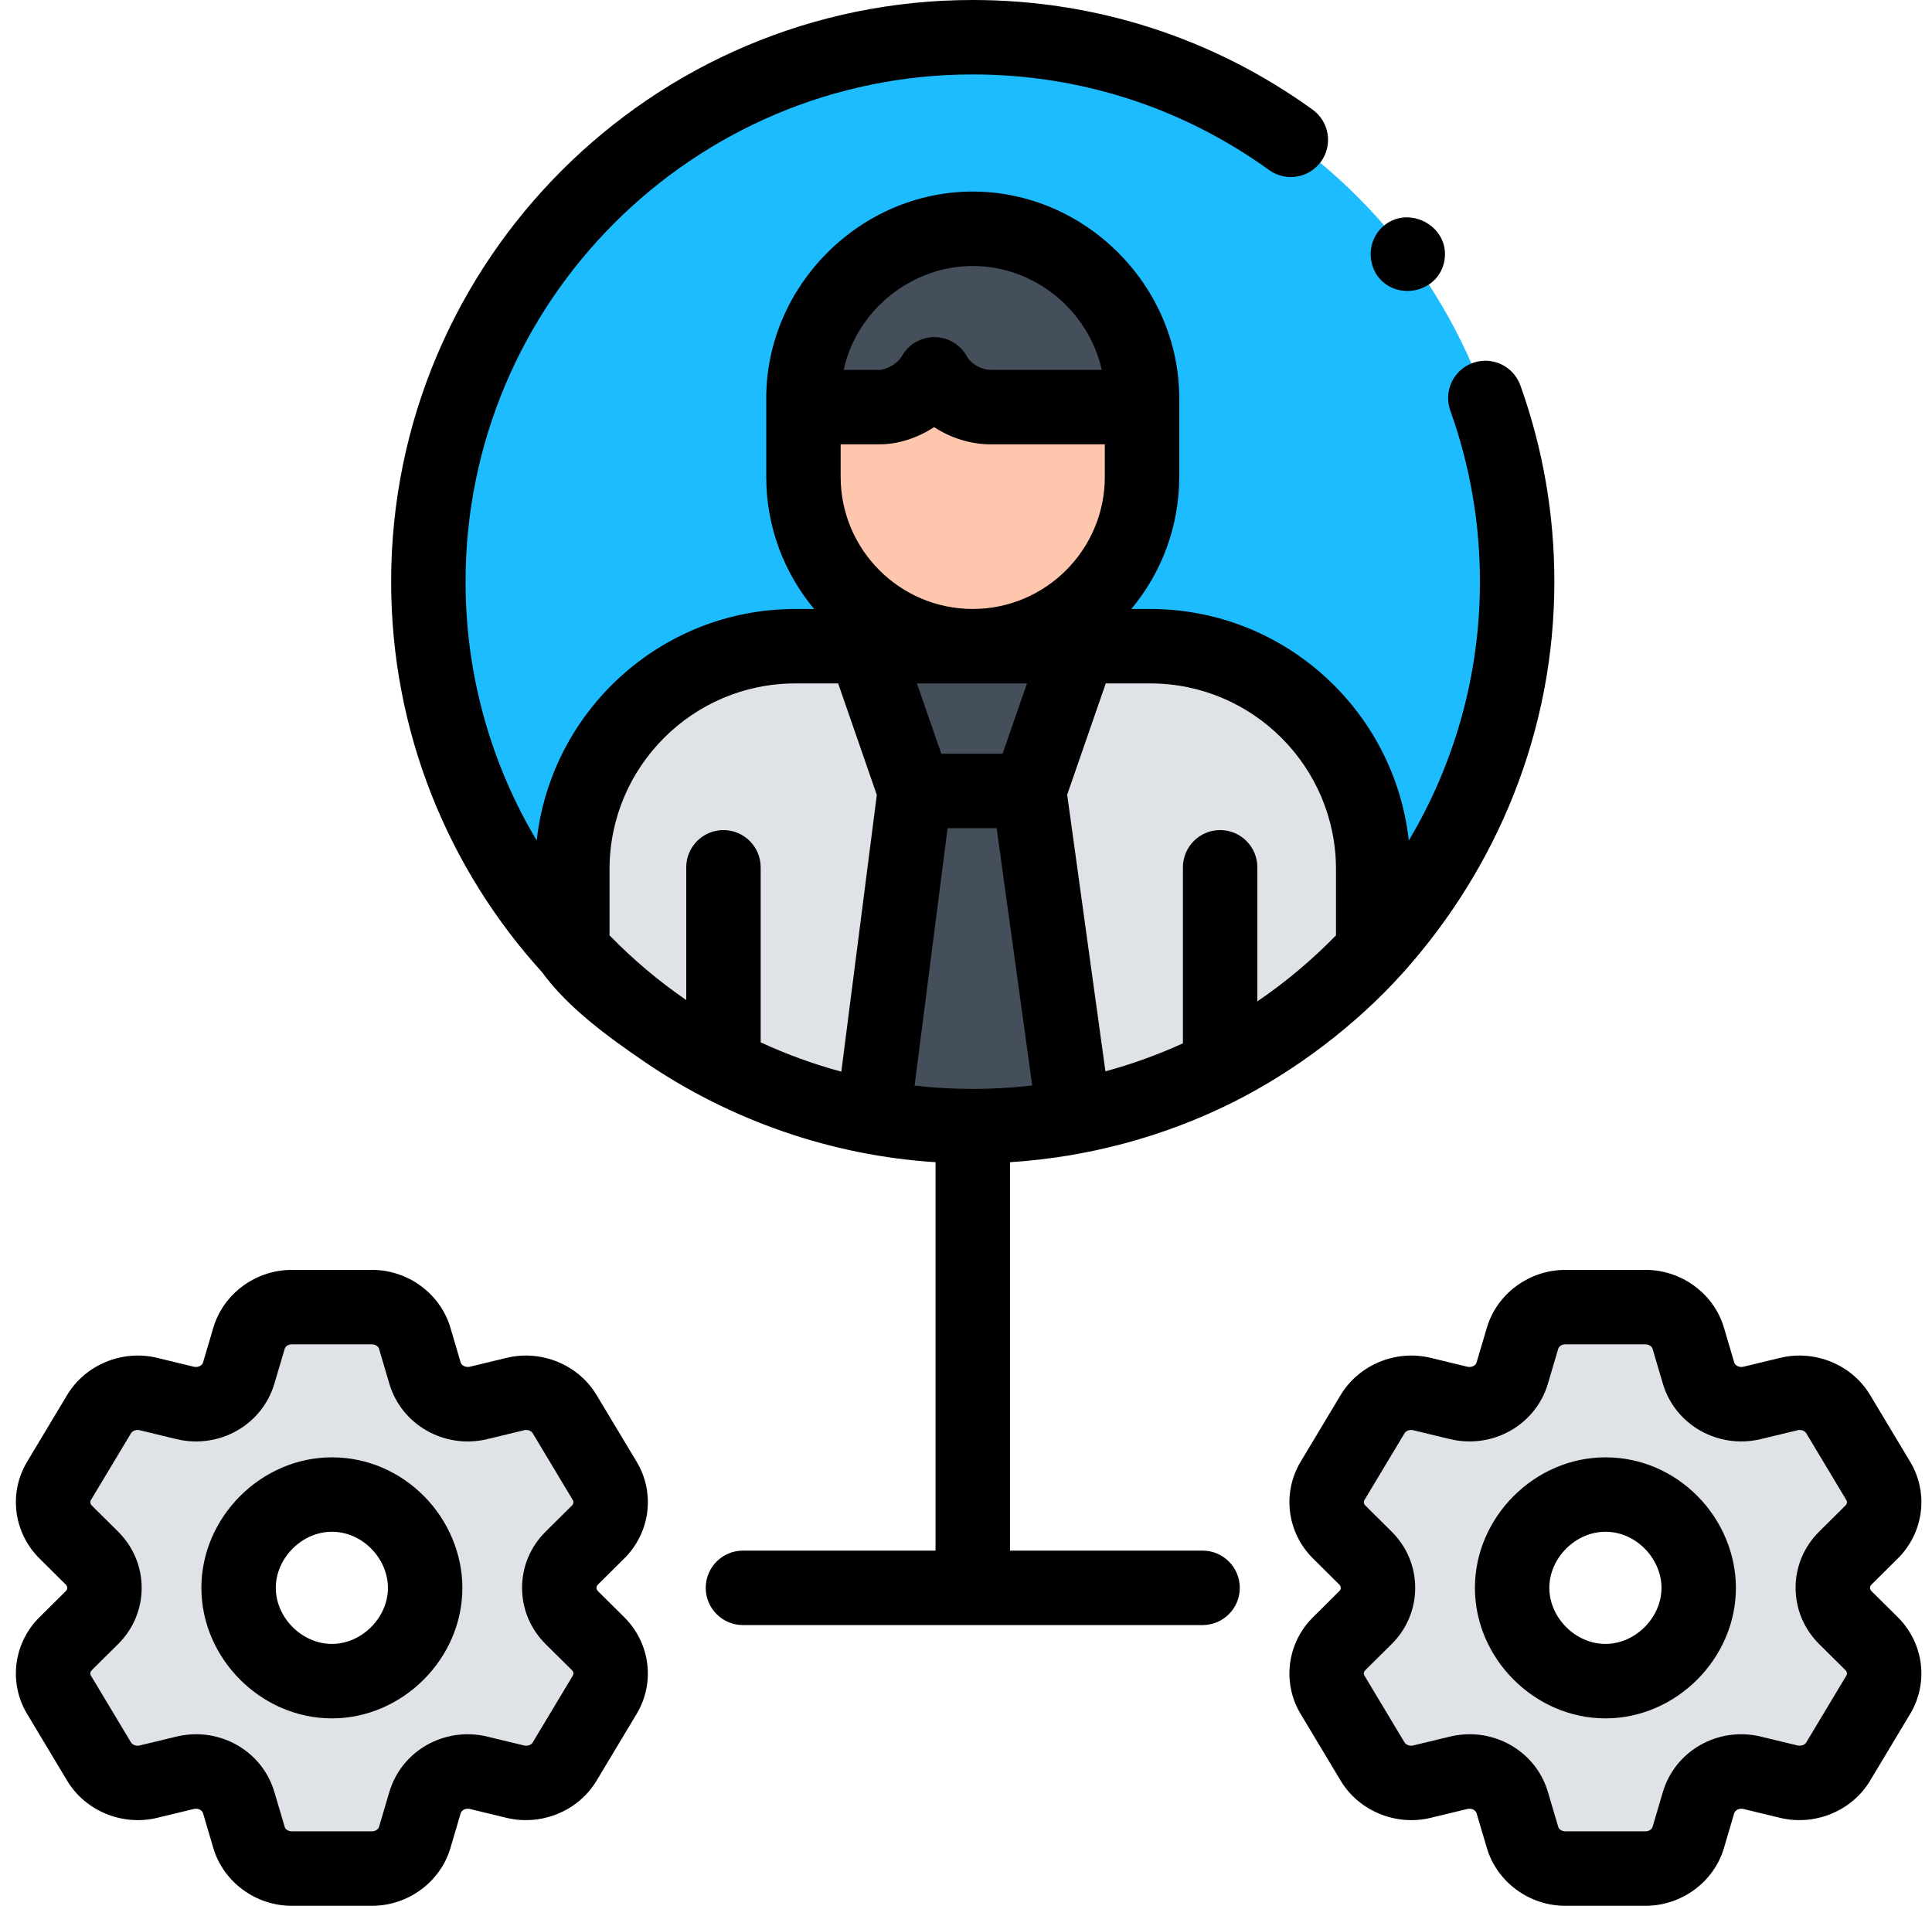 <svg width="73" height="72" viewBox="0 0 73 72" fill="none" xmlns="http://www.w3.org/2000/svg">
<g id="fi_9097266" clip-path="url(#clip0_848_2024)">
<g id="Group">
<g id="Group_2">
<g id="Group_3">
<path id="Vector" d="M51.593 58.862C52.225 59.489 52.225 60.486 51.593 61.114L50.601 62.097C50.078 62.615 49.976 63.406 50.352 64.031L51.863 66.549C52.239 67.175 53.002 67.485 53.731 67.309L55.113 66.975C55.994 66.762 56.892 67.26 57.14 68.101L57.53 69.419C57.736 70.114 58.396 70.593 59.147 70.593H62.172C62.922 70.593 63.584 70.114 63.79 69.419L64.179 68.101C64.428 67.26 65.325 66.762 66.206 66.975L67.59 67.309C68.317 67.485 69.081 67.175 69.456 66.549L70.967 64.031C71.345 63.405 71.242 62.615 70.719 62.097L69.727 61.114C69.095 60.486 69.095 59.489 69.727 58.862L70.719 57.878C71.242 57.359 71.345 56.569 70.967 55.944L69.456 53.425C69.081 52.799 68.317 52.489 67.59 52.666L66.206 53.001C65.325 53.212 64.428 52.714 64.179 51.874L63.79 50.556C63.584 49.861 62.922 49.382 62.172 49.382H59.147C58.396 49.382 57.736 49.861 57.53 50.556L57.14 51.874C56.892 52.714 55.994 53.212 55.113 53.001L53.731 52.666C53.002 52.489 52.239 52.799 51.863 53.425L50.352 55.944C49.976 56.569 50.078 57.359 50.601 57.878L51.593 58.862ZM60.66 56.462C62.606 56.462 64.185 58.116 64.185 59.988C64.185 61.86 62.606 63.512 60.66 63.512C58.713 63.512 57.135 61.86 57.135 59.988C57.135 58.116 58.713 56.462 60.66 56.462Z" fill="#DFE3E8"/>
</g>
<g id="Group_4">
<path id="Vector_2" d="M3.473 58.862C4.105 59.489 4.105 60.486 3.473 61.114L2.481 62.097C1.958 62.615 1.855 63.406 2.231 64.031L3.743 66.549C4.119 67.175 4.882 67.485 5.61 67.309L6.993 66.975C7.874 66.762 8.772 67.26 9.02 68.101L9.41 69.419C9.616 70.114 10.276 70.593 11.027 70.593H14.052C14.802 70.593 15.464 70.114 15.67 69.419L16.059 68.101C16.308 67.26 17.205 66.762 18.086 66.975L19.47 67.309C20.197 67.485 20.961 67.175 21.336 66.549L22.847 64.031C23.225 63.405 23.122 62.615 22.599 62.097L21.607 61.114C20.975 60.486 20.975 59.489 21.607 58.862L22.599 57.878C23.122 57.359 23.225 56.569 22.847 55.944L21.336 53.425C20.961 52.799 20.197 52.489 19.47 52.666L18.086 53.001C17.205 53.212 16.308 52.714 16.059 51.874L15.67 50.556C15.464 49.861 14.802 49.382 14.052 49.382H11.027C10.276 49.382 9.616 49.861 9.41 50.556L9.02 51.874C8.772 52.714 7.874 53.212 6.993 53.001L5.61 52.666C4.882 52.489 4.119 52.799 3.743 53.425L2.231 55.944C1.855 56.569 1.958 57.359 2.481 57.878L3.473 58.862ZM12.54 56.462C14.486 56.462 16.064 58.116 16.064 59.988C16.064 61.86 14.486 63.512 12.54 63.512C10.593 63.512 9.015 61.86 9.015 59.988C9.015 58.116 10.593 56.462 12.54 56.462Z" fill="#DFE3E8"/>
</g>
<g id="Group_5">
<g id="Group_6">
<path id="Vector_3" d="M51.293 36.521C59.325 28.489 59.325 15.466 51.293 7.434C43.261 -0.598 30.238 -0.598 22.207 7.434C14.175 15.466 14.175 28.489 22.207 36.521C30.238 44.553 43.261 44.553 51.293 36.521Z" fill="#1DBCFF"/>
</g>
<g id="Group_7">
<path id="Vector_4" d="M43.152 15.04V18.017C43.152 21.549 40.289 24.412 36.756 24.412C33.224 24.412 30.359 21.549 30.359 18.017V15.38C30.359 15.38 30.359 15.255 30.359 15.04C30.359 14.869 30.366 14.702 30.379 14.536C30.493 13.078 31.093 11.759 32.021 10.739C33.228 9.413 34.963 8.642 36.756 8.642C40.24 8.642 43.152 11.556 43.152 15.04Z" fill="#FFC6AE"/>
</g>
<g id="Group_8">
<path id="Vector_5" d="M51.887 32.839V35.912C48.951 39.098 45.02 41.355 40.586 42.189C38.085 42.662 35.492 42.666 32.988 42.202C28.53 41.376 24.576 39.114 21.626 35.912V32.839C21.626 28.186 25.397 24.413 30.051 24.413H43.462C48.115 24.413 51.887 28.186 51.887 32.839Z" fill="#DFE3E8"/>
</g>
<g id="Group_9">
<path id="Vector_6" d="M32.671 24.413L34.567 29.881H38.885L40.781 24.413H32.671Z" fill="#454F5B"/>
</g>
<g id="Group_10">
<path id="Vector_7" d="M40.586 42.189C38.084 42.662 35.491 42.666 32.988 42.202L34.567 29.882H38.885L40.586 42.189Z" fill="#454F5B"/>
</g>
<g id="Group_11">
<path id="Vector_8" d="M43.152 15.04V15.38H37.447C36.558 15.38 35.703 14.864 35.304 14.142C34.908 14.858 33.997 15.38 33.225 15.38H30.359C30.359 15.38 30.359 15.255 30.359 15.04C30.359 14.869 30.366 14.702 30.379 14.536C30.493 13.078 31.093 11.759 32.021 10.739C33.228 9.413 34.963 8.642 36.756 8.642C40.24 8.642 43.152 11.556 43.152 15.04Z" fill="#454F5B"/>
</g>
</g>
</g>
<path id="Vector_9" d="M71.71 58.876C72.692 57.9 72.882 56.396 72.173 55.221L70.662 52.703C69.976 51.557 68.576 50.98 67.259 51.299L65.878 51.633C65.71 51.673 65.559 51.582 65.528 51.476L65.138 50.156C64.758 48.872 63.538 47.975 62.172 47.975H59.147C57.782 47.975 56.563 48.872 56.181 50.158L55.791 51.476C55.76 51.583 55.608 51.673 55.444 51.634L54.061 51.299C52.744 50.98 51.345 51.557 50.657 52.702L49.147 55.219C48.437 56.397 48.628 57.901 49.61 58.876L50.602 59.861C50.602 59.861 50.602 59.861 50.603 59.862C50.641 59.9 50.66 59.942 50.66 59.988C50.66 60.034 50.641 60.077 50.602 60.115L49.61 61.099C48.628 62.074 48.437 63.578 49.146 64.755L50.657 67.273C51.344 68.418 52.744 68.995 54.06 68.676L55.443 68.342C55.609 68.302 55.76 68.393 55.791 68.5L56.182 69.82C56.563 71.103 57.783 72 59.147 72H62.172C63.538 72 64.758 71.103 65.139 69.817L65.527 68.501C65.559 68.393 65.71 68.302 65.877 68.342L67.258 68.676C68.576 68.995 69.975 68.418 70.661 67.273L72.171 64.757C72.882 63.579 72.692 62.075 71.709 61.098L70.718 60.116C70.679 60.078 70.659 60.034 70.659 59.988C70.659 59.942 70.678 59.899 70.717 59.861L71.71 58.876ZM68.737 62.113L69.728 63.095C69.791 63.157 69.805 63.236 69.761 63.307L68.249 65.827C68.191 65.924 68.05 65.973 67.919 65.942L66.537 65.608C64.921 65.218 63.294 66.138 62.83 67.703L62.442 69.019C62.413 69.115 62.297 69.187 62.172 69.187H59.147C59.02 69.187 58.906 69.116 58.878 69.02L58.489 67.703C58.098 66.38 56.875 65.518 55.531 65.518C55.284 65.518 55.033 65.547 54.783 65.608L53.399 65.942C53.269 65.973 53.127 65.923 53.069 65.826L51.556 63.305C51.514 63.236 51.528 63.158 51.59 63.096L52.583 62.112C53.157 61.542 53.473 60.787 53.473 59.986C53.472 59.186 53.157 58.433 52.583 57.864L51.591 56.879C51.528 56.817 51.515 56.738 51.557 56.667L53.069 54.149C53.127 54.051 53.27 54.002 53.399 54.033L54.784 54.368C56.399 54.755 58.027 53.836 58.488 52.272L58.877 50.957C58.906 50.859 59.02 50.788 59.147 50.788H62.172C62.297 50.788 62.413 50.86 62.441 50.954L62.83 52.273C63.293 53.836 64.921 54.756 66.537 54.367L67.921 54.033C68.05 54.001 68.191 54.051 68.25 54.149L69.763 56.671C69.804 56.739 69.791 56.817 69.728 56.879L68.736 57.864C68.162 58.432 67.846 59.186 67.846 59.986C67.846 60.787 68.162 61.541 68.737 62.113Z" fill="black"/>
<path id="Vector_10" d="M1.49 61.099C0.508 62.074 0.317 63.578 1.026 64.754L2.537 67.273C3.224 68.418 4.624 68.995 5.94 68.676L7.323 68.342C7.489 68.302 7.64 68.392 7.671 68.5L8.061 69.82C8.443 71.103 9.662 72 11.026 72H14.052C15.418 72 16.638 71.103 17.019 69.817L17.407 68.501C17.439 68.393 17.59 68.302 17.756 68.342L19.138 68.676C20.456 68.995 21.855 68.418 22.541 67.273L24.051 64.757C24.762 63.578 24.572 62.074 23.588 61.098L22.597 60.116C22.558 60.078 22.538 60.034 22.538 59.987C22.538 59.941 22.558 59.899 22.596 59.861L23.589 58.876C24.572 57.901 24.762 56.396 24.053 55.22L22.541 52.703C21.855 51.557 20.455 50.98 19.139 51.299L17.757 51.633C17.59 51.673 17.439 51.582 17.407 51.476L17.018 50.157C16.637 48.872 15.418 47.975 14.052 47.975H11.026C9.662 47.975 8.443 48.872 8.061 50.158L7.671 51.476C7.64 51.582 7.489 51.673 7.323 51.634L5.941 51.299C4.624 50.98 3.224 51.557 2.537 52.702L1.027 55.219C0.317 56.397 0.508 57.901 1.49 58.876L2.482 59.861C2.482 59.861 2.482 59.861 2.483 59.862C2.521 59.9 2.54 59.942 2.54 59.988C2.54 60.034 2.521 60.077 2.482 60.115L1.49 61.099ZM4.463 57.864L3.471 56.88C3.408 56.817 3.395 56.738 3.437 56.667L4.949 54.149C5.008 54.051 5.149 54.002 5.279 54.033L6.664 54.368C8.279 54.757 9.906 53.836 10.368 52.272L10.757 50.957C10.786 50.859 10.9 50.788 11.026 50.788H14.052C14.177 50.788 14.293 50.86 14.321 50.954L14.71 52.273C15.173 53.836 16.8 54.757 18.417 54.368L19.801 54.033C19.93 54.001 20.071 54.051 20.13 54.149L21.643 56.671C21.684 56.739 21.671 56.817 21.608 56.88L20.616 57.864C20.042 58.433 19.726 59.186 19.726 59.986C19.726 60.787 20.041 61.542 20.616 62.113L21.608 63.095C21.671 63.158 21.684 63.236 21.641 63.307L20.129 65.827C20.071 65.924 19.93 65.974 19.799 65.942L18.416 65.608C16.801 65.219 15.173 66.138 14.71 67.703L14.321 69.019C14.293 69.115 14.177 69.187 14.052 69.187H11.026C10.9 69.187 10.786 69.116 10.758 69.02L10.368 67.703C9.978 66.38 8.755 65.518 7.411 65.518C7.164 65.518 6.913 65.548 6.663 65.608L5.279 65.942C5.149 65.974 5.008 65.924 4.949 65.826L3.436 63.305C3.395 63.237 3.408 63.158 3.47 63.096L4.463 62.112C5.037 61.542 5.353 60.787 5.353 59.986C5.352 59.186 5.036 58.433 4.463 57.864Z" fill="black"/>
<path id="Vector_11" d="M60.66 55.057C57.987 55.057 55.729 57.315 55.729 59.988C55.729 62.661 57.987 64.919 60.66 64.919C63.333 64.919 65.591 62.66 65.591 59.988C65.591 58.721 65.067 57.463 64.154 56.536C63.214 55.582 61.973 55.057 60.66 55.057ZM60.66 62.106C59.531 62.106 58.541 61.116 58.541 59.988C58.541 58.859 59.531 57.869 60.66 57.869C61.214 57.869 61.743 58.097 62.151 58.511C62.55 58.916 62.779 59.454 62.779 59.988C62.778 61.116 61.788 62.106 60.66 62.106Z" fill="black"/>
<path id="Vector_12" d="M12.54 64.919C15.213 64.919 17.471 62.661 17.471 59.988C17.471 58.721 16.947 57.463 16.034 56.536C15.093 55.582 13.852 55.057 12.54 55.057C9.867 55.057 7.609 57.315 7.609 59.988C7.609 62.661 9.867 64.919 12.54 64.919ZM12.54 57.869C13.094 57.869 13.623 58.097 14.03 58.511C14.43 58.915 14.658 59.454 14.658 59.988C14.658 61.116 13.668 62.106 12.54 62.106C11.411 62.106 10.421 61.116 10.421 59.988C10.421 58.859 11.411 57.869 12.54 57.869Z" fill="black"/>
<path id="Vector_13" d="M36.755 2.812C40.805 2.812 44.676 4.061 47.951 6.423C48.581 6.877 49.46 6.735 49.914 6.105C50.369 5.475 50.226 4.596 49.596 4.142C45.84 1.432 41.399 -0 36.755 -0C24.637 -0 14.779 9.858 14.779 21.976C14.779 27.653 16.942 32.834 20.488 36.737C21.459 38.076 23.023 39.207 24.376 40.129C27.618 42.337 31.433 43.659 35.349 43.907V58.581H28.072C27.295 58.581 26.666 59.211 26.666 59.988C26.666 60.764 27.295 61.394 28.072 61.394H36.755H36.755H36.756H45.439C46.215 61.394 46.845 60.764 46.845 59.988C46.845 59.211 46.215 58.581 45.439 58.581H38.162V43.907C41.093 43.721 43.984 42.948 46.611 41.631C48.874 40.496 51.2 38.774 53.025 36.734C56.541 32.806 58.731 27.651 58.731 21.976C58.731 19.433 58.299 16.938 57.447 14.56C57.185 13.829 56.38 13.448 55.649 13.711C54.918 13.973 54.537 14.778 54.799 15.509C55.542 17.582 55.919 19.758 55.919 21.976C55.919 25.546 54.937 28.889 53.231 31.754C52.688 26.841 48.515 23.007 43.461 23.007H42.747C43.876 21.654 44.557 19.913 44.557 18.017V15.04C44.557 10.79 41.005 7.237 36.755 7.237C32.504 7.237 28.952 10.793 28.952 15.04V18.017C28.952 19.913 29.632 21.654 30.762 23.007H30.049C24.995 23.007 20.821 26.842 20.279 31.755C18.573 28.89 17.591 25.546 17.591 21.977C17.591 11.409 26.188 2.812 36.755 2.812ZM38.89 41.021C37.452 41.18 35.995 41.178 34.557 41.013L35.804 31.288H37.658L39.002 41.008C38.965 41.012 38.928 41.017 38.89 41.021ZM34.646 25.819H38.804L37.883 28.475H35.567L34.646 25.819ZM43.461 25.819C47.331 25.819 50.48 28.968 50.48 32.839V35.337C49.577 36.264 48.582 37.1 47.509 37.831V32.767C47.509 31.99 46.879 31.36 46.102 31.36C45.326 31.36 44.696 31.99 44.696 32.767V39.416C43.758 39.845 42.779 40.199 41.768 40.474L40.323 30.023L41.781 25.819L43.461 25.819ZM31.886 13.94C32.385 11.702 34.456 10.049 36.755 10.049C39.085 10.049 41.123 11.718 41.63 13.974H37.446C37.087 13.974 36.694 13.754 36.533 13.462C36.285 13.014 35.814 12.737 35.303 12.737C35.302 12.737 35.302 12.737 35.302 12.737C34.79 12.737 34.319 13.015 34.071 13.463C33.919 13.738 33.478 13.974 33.224 13.974H31.878C31.881 13.963 31.884 13.952 31.886 13.94ZM31.764 16.787H33.224C33.942 16.787 34.675 16.544 35.296 16.135C35.924 16.549 36.675 16.787 37.446 16.787H41.745V18.017C41.745 20.768 39.506 23.006 36.755 23.006C34.003 23.006 31.764 20.768 31.764 18.017V16.787ZM23.031 32.839C23.031 28.968 26.18 25.819 30.05 25.819H31.669L33.13 30.032L31.789 40.486C30.743 40.205 29.725 39.833 28.742 39.379V32.767C28.742 31.99 28.112 31.36 27.335 31.36C26.559 31.36 25.929 31.99 25.929 32.767V37.781C24.884 37.062 23.913 36.243 23.031 35.337V32.839H23.031Z" fill="black"/>
<path id="Vector_14" d="M52.022 10.388C52.729 11.419 54.386 11.066 54.581 9.821C54.782 8.537 53.206 7.702 52.246 8.564C51.732 9.027 51.647 9.814 52.022 10.388Z" fill="black"/>
</g>
</g>
<defs>
<clipPath id="clip0_848_2024">
<rect width="72" height="72" fill="white" transform="translate(0.6)"/>
</clipPath>
</defs>
</svg>
